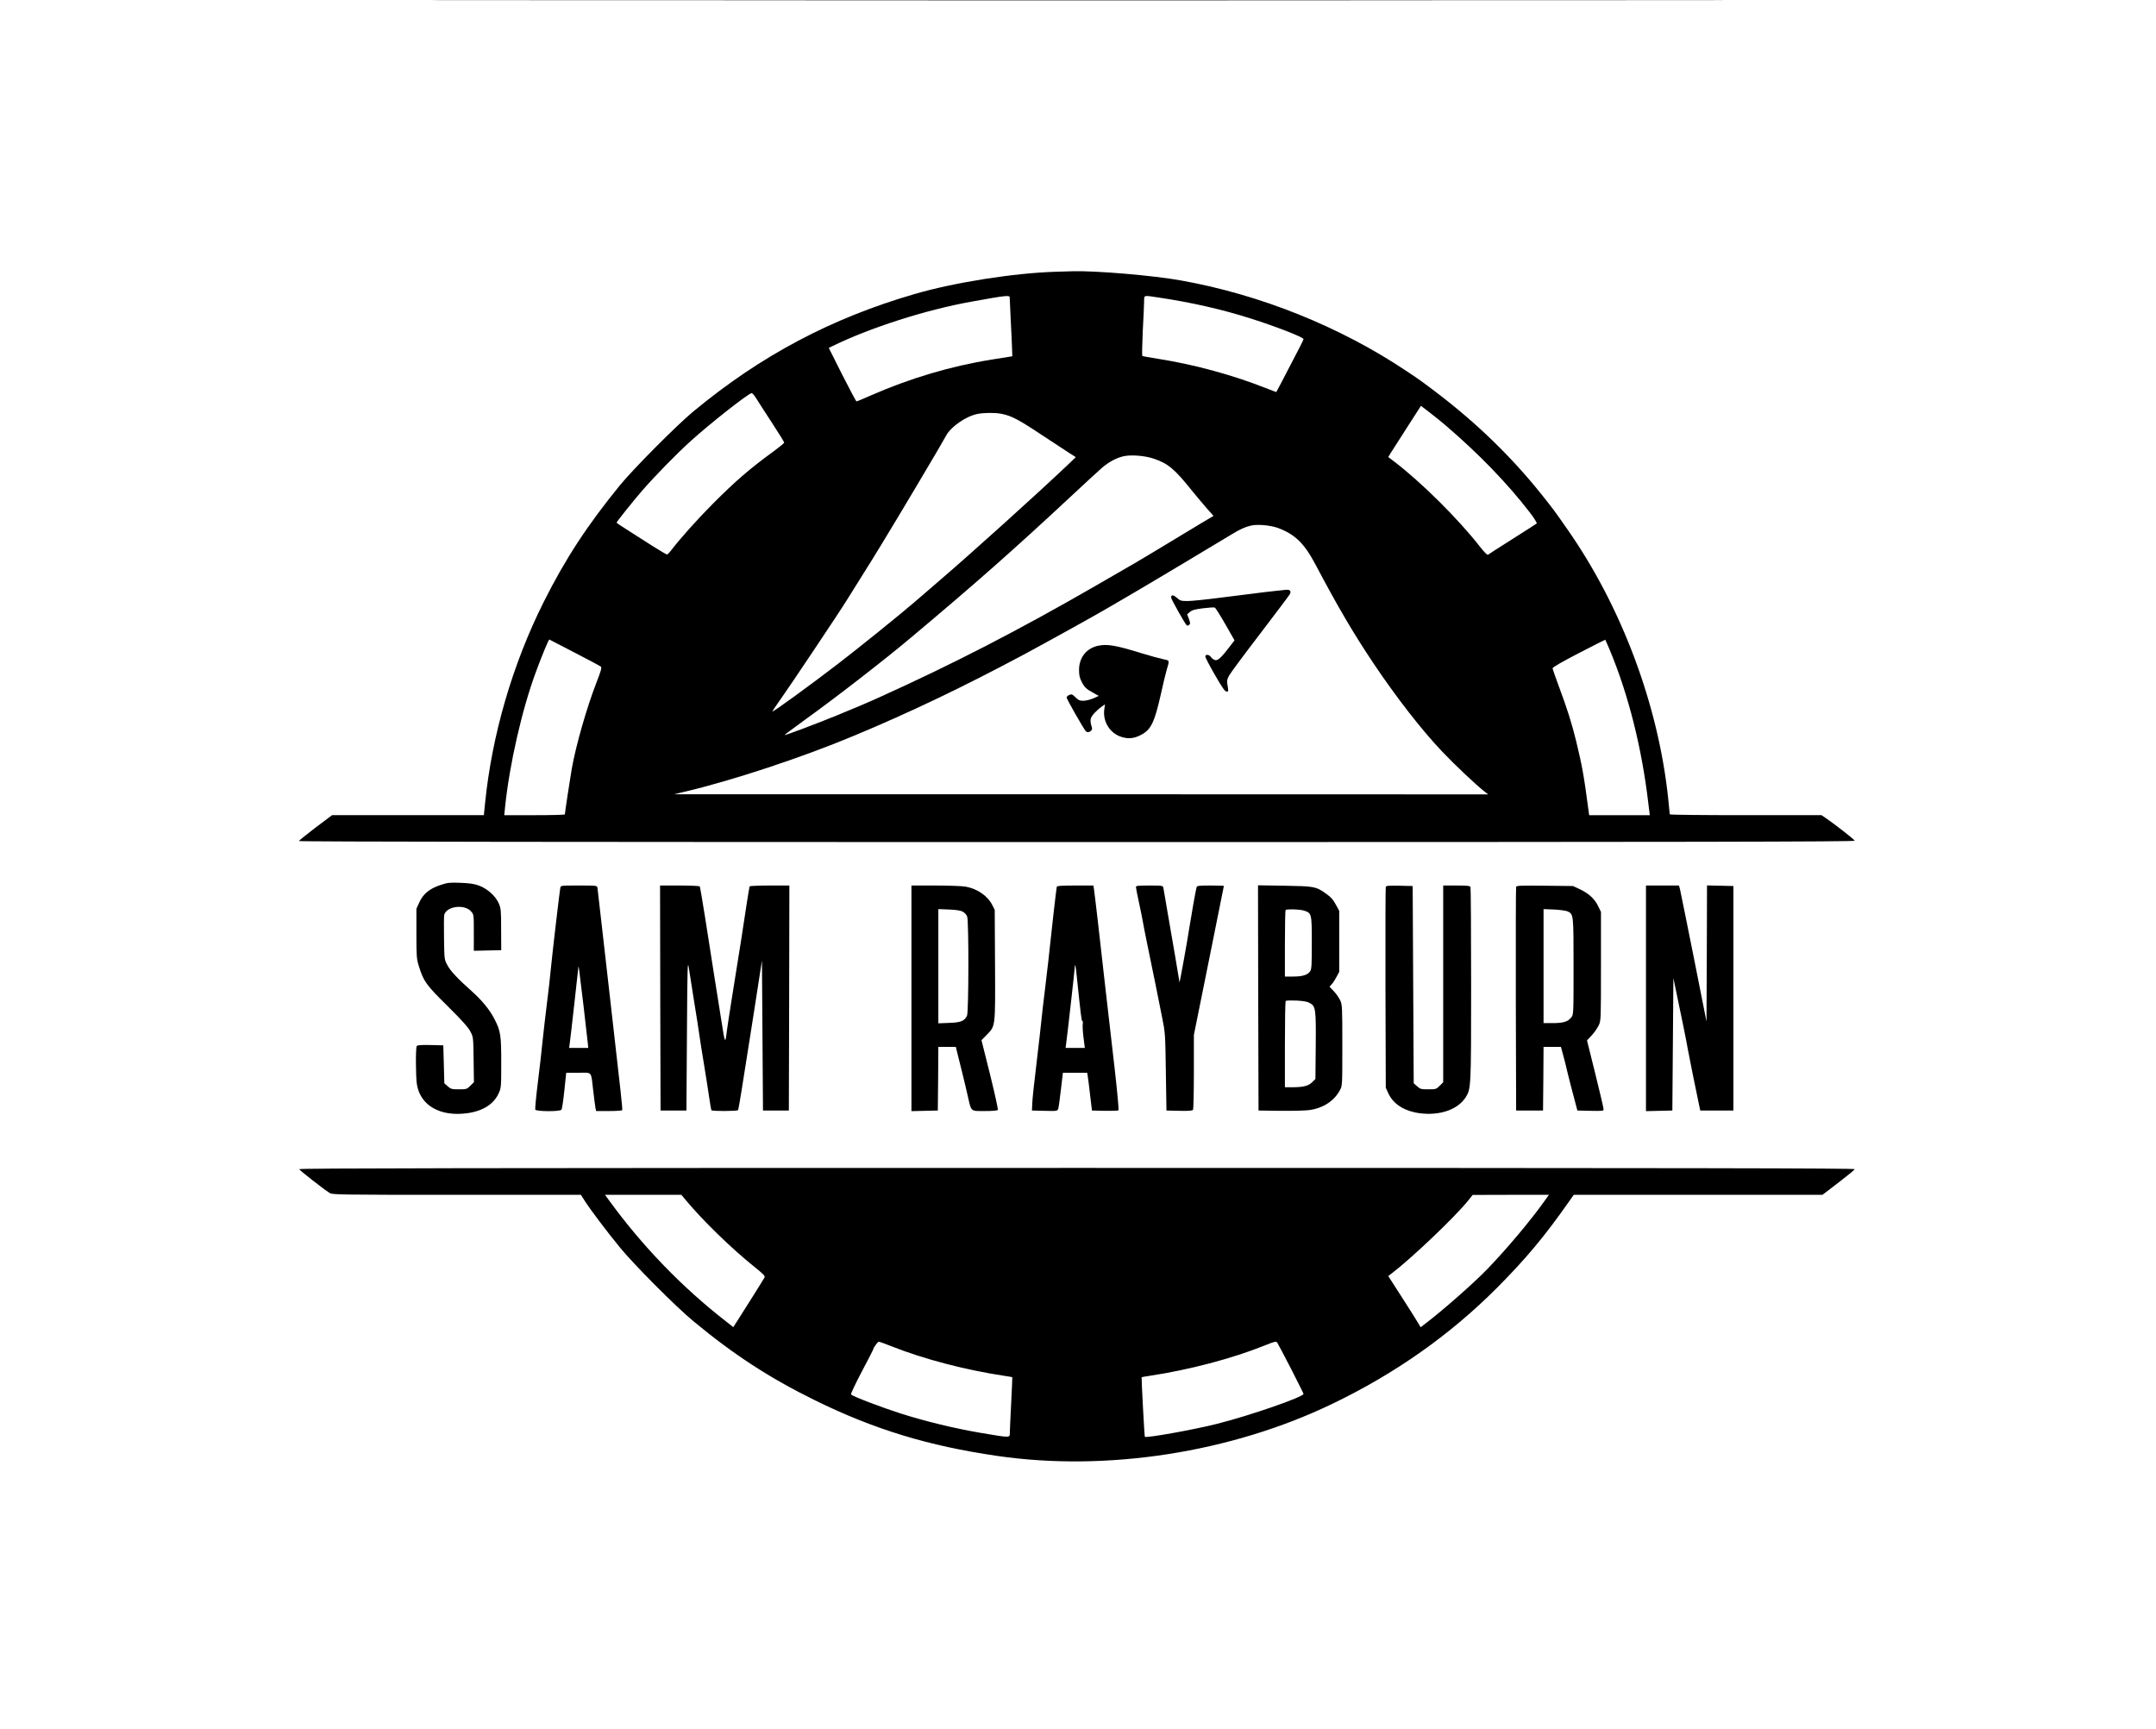 <?xml version="1.0" standalone="no"?>
<!DOCTYPE svg PUBLIC "-//W3C//DTD SVG 20010904//EN"
 "http://www.w3.org/TR/2001/REC-SVG-20010904/DTD/svg10.dtd">
<svg version="1.0" xmlns="http://www.w3.org/2000/svg"
 width="2084pt" height="1671pt" viewBox="0 0 2084 1671"
 preserveAspectRatio="xMidYMid meet">
<g transform="translate(0,1671) scale(0.1,-0.1)"
fill="#000000" stroke="none">
<path d="M5207 16703 c2867 -2 7559 -2 10425 0 2867 1 522 2 -5212 2 -5734 0
-8079 -1 -5213 -2z"/>
<path d="M10205 14083 c-403 -12 -978 -103 -1360 -214 -808 -234 -1491 -596
-2145 -1138 -161 -134 -575 -550 -707 -711 -318 -390 -529 -713 -738 -1130
-301 -601 -500 -1285 -566 -1942 l-12 -118 -733 0 -734 0 -160 -120 c-88 -67
-160 -125 -160 -130 0 -7 2756 -10 7521 -10 6012 0 7520 3 7517 13 -4 12 -193
160 -277 217 l-44 30 -734 0 c-403 0 -733 3 -733 8 0 4 -7 72 -15 152 -95 904
-449 1851 -972 2600 -126 180 -134 192 -248 335 -294 369 -636 700 -1028 997
-132 100 -148 112 -277 198 -645 432 -1417 742 -2185 879 -266 48 -821 95
-1045 89 -41 -1 -115 -3 -165 -5z m-445 -250 c0 -10 4 -101 9 -203 6 -102 11
-225 13 -274 l3 -90 -200 -32 c-393 -63 -787 -180 -1164 -345 -74 -33 -137
-59 -142 -59 -4 0 -66 116 -138 258 l-130 259 37 18 c366 179 906 351 1342
429 344 62 370 65 370 39z m1433 2 c323 -48 621 -116 897 -204 246 -78 510
-181 510 -199 0 -4 -14 -34 -31 -67 -153 -296 -231 -445 -233 -445 -1 0 -49
19 -107 41 -320 126 -688 226 -1032 280 -81 13 -151 25 -155 28 -4 4 -2 112 4
241 7 129 13 259 13 288 1 61 -8 58 134 37z m-3886 -972 c16 -27 85 -132 151
-234 67 -103 122 -191 122 -197 0 -6 -44 -42 -97 -81 -231 -168 -372 -289
-593 -511 -146 -146 -321 -342 -404 -452 -16 -21 -33 -38 -39 -38 -6 0 -69 38
-141 83 -72 46 -179 115 -238 152 -60 37 -108 70 -108 73 0 8 166 216 249 311
128 147 328 351 469 479 189 171 558 461 588 462 6 0 25 -21 41 -47z m6663
-262 c326 -279 603 -566 815 -842 43 -55 73 -104 69 -109 -5 -4 -92 -61 -194
-125 -196 -124 -258 -164 -276 -177 -8 -6 -35 22 -80 79 -207 265 -563 619
-822 817 l-63 48 23 38 c13 21 84 132 158 247 l135 210 85 -65 c47 -36 114
-90 150 -121z m-4291 109 c95 -18 166 -55 387 -202 121 -79 245 -161 276 -181
l57 -36 -87 -83 c-280 -266 -930 -853 -1233 -1112 -96 -82 -203 -175 -239
-206 -139 -120 -543 -446 -745 -601 -270 -207 -623 -464 -630 -457 -1 1 36 57
83 123 81 113 576 853 633 947 15 24 71 113 124 198 54 85 110 175 125 200 15
25 58 95 95 155 148 241 586 978 618 1040 44 88 194 192 307 214 63 12 168 13
229 1z m1474 -434 c136 -46 199 -98 362 -301 49 -60 117 -142 152 -181 l63
-71 -118 -70 c-64 -39 -227 -137 -361 -218 -240 -145 -318 -191 -651 -382
-748 -432 -1392 -764 -2110 -1088 -94 -43 -253 -110 -395 -168 -185 -76 -508
-198 -512 -193 -2 1 83 65 188 141 315 227 768 578 1029 797 621 521 990 846
1538 1357 139 130 281 260 315 290 67 57 140 96 209 111 75 16 205 5 291 -24z
m1201 -670 c165 -62 254 -149 363 -356 217 -410 363 -659 559 -952 219 -327
467 -646 663 -852 124 -131 328 -323 411 -388 l35 -27 -3935 1 -3935 0 105 25
c459 108 1134 331 1635 541 547 228 1056 472 1640 784 249 134 695 381 825
458 30 18 114 66 185 108 119 68 850 505 1006 600 77 47 128 70 184 82 63 14
189 2 259 -24z m-6799 -1205 c132 -68 246 -129 253 -135 10 -10 2 -39 -42
-152 -94 -242 -200 -611 -240 -839 -15 -86 -66 -422 -66 -437 0 -5 -132 -8
-293 -8 l-293 0 8 78 c42 411 164 947 300 1312 61 165 122 311 128 308 3 -2
114 -59 245 -127z m10006 24 c181 -436 309 -945 372 -1482 l14 -113 -293 0
-293 0 -6 43 c-45 340 -60 424 -119 670 -43 175 -87 315 -168 532 -33 88 -60
167 -61 174 -1 10 87 61 253 147 140 73 256 131 257 130 1 -1 21 -47 44 -101z"/>
<path d="M12215 10985 c-104 -13 -298 -37 -429 -54 -131 -17 -270 -31 -307
-31 -62 0 -72 3 -103 31 -35 30 -56 32 -56 3 0 -16 138 -261 152 -270 5 -3 15
-1 23 6 11 10 11 18 -3 57 l-17 45 27 23 c21 18 48 25 127 35 55 7 106 10 113
7 7 -3 53 -75 102 -161 l89 -156 -58 -75 c-78 -102 -110 -128 -138 -113 -12 6
-28 19 -35 30 -17 23 -52 24 -51 1 0 -10 42 -90 93 -178 69 -121 97 -160 111
-160 21 0 21 0 8 77 -4 28 0 47 19 80 14 25 148 206 300 404 151 198 279 368
285 379 15 30 5 45 -30 44 -18 -1 -117 -12 -222 -24z"/>
<path d="M10620 10469 c-117 -23 -190 -114 -190 -236 0 -47 6 -76 24 -111 28
-56 46 -73 115 -110 l52 -29 -53 -24 c-29 -12 -72 -23 -95 -23 -35 -1 -48 5
-77 33 -32 31 -38 33 -61 23 -14 -6 -25 -17 -25 -25 0 -14 165 -304 186 -326
21 -22 68 5 59 34 -14 45 -17 66 -11 90 7 26 54 78 105 114 l32 23 -7 -50
c-16 -120 57 -234 171 -267 67 -20 120 -13 188 23 93 50 127 121 188 392 21
96 46 200 55 230 30 103 33 94 -37 109 -34 7 -125 32 -203 56 -244 76 -332 91
-416 74z"/>
<path d="M4258 8155 c-105 -35 -166 -84 -204 -166 l-29 -64 0 -240 c0 -223 2
-245 24 -315 45 -146 69 -180 277 -385 139 -138 199 -205 220 -245 29 -55 29
-55 32 -273 l3 -218 -34 -34 c-34 -34 -38 -35 -111 -35 -69 0 -78 2 -108 29
l-33 29 -5 184 -5 183 -124 3 c-93 2 -126 -1 -133 -10 -11 -18 -10 -300 2
-371 33 -204 226 -314 487 -278 151 21 257 88 304 194 23 50 24 61 24 292 0
271 -6 308 -66 425 -46 90 -121 181 -221 270 -132 117 -206 196 -234 251 -29
53 -29 56 -32 258 -2 112 -1 214 2 227 22 85 198 107 261 32 25 -29 25 -32 25
-204 l0 -175 133 3 132 3 -1 200 c0 187 -2 203 -23 253 -32 72 -112 143 -193
172 -47 17 -93 23 -178 26 -103 4 -123 2 -192 -21z"/>
<path d="M5416 8128 c-7 -35 -75 -616 -91 -778 -7 -80 -25 -235 -39 -345 -14
-110 -32 -270 -41 -355 -8 -85 -29 -267 -46 -403 -17 -137 -28 -255 -25 -263
7 -19 238 -21 253 -1 6 6 18 90 28 185 l18 172 118 0 c138 0 120 23 144 -180
9 -74 18 -147 21 -162 l6 -28 123 0 c68 0 126 4 129 8 5 9 -10 146 -104 967
-28 242 -69 602 -91 800 -22 198 -42 370 -44 383 -5 22 -7 22 -180 22 -173 0
-175 0 -179 -22z m224 -1138 c21 -179 40 -344 42 -367 l4 -43 -93 0 -92 0 4
28 c3 15 23 188 45 386 22 197 41 363 41 370 2 14 3 13 49 -374z"/>
<path d="M6382 7063 l3 -1088 125 0 125 0 5 735 c4 656 6 725 18 645 7 -49 31
-198 52 -330 22 -132 44 -276 50 -320 6 -44 26 -172 45 -285 19 -113 41 -257
50 -319 9 -63 19 -119 21 -123 7 -11 251 -10 258 1 3 5 20 96 36 202 17 107
51 320 75 474 25 154 61 390 82 525 l38 245 5 -725 5 -725 125 0 125 0 3 1088
2 1087 -189 0 c-105 0 -192 -4 -195 -8 -2 -4 -14 -73 -26 -152 -21 -146 -78
-510 -150 -955 -21 -132 -41 -265 -45 -295 -14 -125 -18 -119 -50 90 -18 113
-51 322 -74 465 -22 143 -61 390 -86 549 -25 158 -48 292 -51 297 -3 5 -90 9
-195 9 l-189 0 2 -1087z"/>
<path d="M8810 7060 l0 -1091 128 3 127 3 3 308 2 307 85 0 84 0 9 -37 c5 -21
26 -105 47 -188 20 -82 48 -196 60 -252 35 -153 24 -143 165 -143 73 0 121 4
125 11 4 6 -30 160 -75 342 l-83 332 50 51 c86 87 84 71 81 680 l-3 529 -25
49 c-44 86 -144 155 -255 175 -32 6 -164 11 -292 11 l-233 0 0 -1090z m496
837 c19 -10 36 -29 43 -48 16 -48 15 -926 -2 -958 -26 -52 -60 -65 -172 -69
l-105 -4 0 552 0 552 103 -4 c69 -3 112 -9 133 -21z"/>
<path d="M10215 8138 c-4 -14 -49 -405 -65 -563 -5 -55 -25 -228 -44 -385 -19
-157 -38 -316 -41 -355 -3 -38 -24 -216 -45 -395 -22 -179 -41 -356 -42 -395
l-3 -70 123 -3 c119 -3 122 -2 131 20 4 13 16 96 26 186 l19 162 117 0 118 0
5 -32 c3 -18 14 -100 23 -183 l18 -150 124 -3 c68 -1 128 1 132 5 5 5 -12 184
-36 398 -58 499 -127 1107 -165 1445 -17 146 -33 280 -36 298 l-5 32 -175 0
c-131 0 -176 -3 -179 -12z m193 -865 c39 -375 46 -433 54 -433 5 0 7 -12 4
-27 -3 -16 0 -74 7 -130 l13 -103 -93 0 -93 0 5 38 c10 66 85 735 85 753 0 5
2 9 4 9 2 0 8 -48 14 -107z"/>
<path d="M10980 8135 c0 -8 13 -75 29 -148 16 -72 32 -152 36 -177 4 -25 24
-128 45 -230 21 -102 55 -268 76 -370 20 -102 50 -252 67 -335 30 -147 31
-158 36 -525 l6 -375 124 -3 c93 -2 126 1 133 10 4 7 8 173 8 368 l0 355 145
719 c80 395 145 720 145 722 0 2 -58 4 -129 4 -115 0 -130 -2 -135 -17 -8 -28
-54 -288 -71 -398 -18 -122 -93 -534 -94 -520 -1 6 -19 114 -40 240 -22 127
-56 325 -76 440 -19 116 -38 220 -40 233 -5 21 -9 22 -135 22 -109 0 -130 -2
-130 -15z"/>
<path d="M12162 7063 l3 -1088 215 -3 c118 -1 245 2 282 8 131 20 235 89 290
192 23 43 23 46 23 433 0 376 -1 392 -21 436 -12 25 -40 65 -62 88 l-41 43 20
22 c12 11 33 44 47 71 l27 50 0 295 0 295 -27 50 c-32 60 -53 84 -113 125 -87
60 -106 63 -388 68 l-257 4 2 -1089z m440 845 c77 -23 78 -28 78 -312 0 -216
-2 -255 -16 -275 -25 -36 -75 -51 -164 -51 l-80 0 0 318 c0 175 3 322 7 325
11 11 133 8 175 -5z m59 -894 c57 -33 60 -58 57 -416 l-3 -318 -31 -31 c-37
-36 -82 -48 -186 -49 l-78 0 0 413 c0 228 3 417 8 421 4 5 50 6 103 4 72 -4
105 -10 130 -24z"/>
<path d="M13395 8137 c-3 -7 -4 -447 -3 -977 l3 -965 24 -52 c47 -105 153
-173 302 -194 194 -26 369 34 446 153 52 83 53 90 53 1090 0 509 -3 933 -6
942 -5 13 -27 16 -135 16 l-129 0 0 -951 0 -951 -34 -34 c-33 -33 -37 -34
-110 -34 -70 0 -78 2 -108 29 l-33 29 -5 954 -5 953 -128 3 c-98 2 -129 0
-132 -11z"/>
<path d="M14655 8138 c-3 -7 -4 -497 -3 -1088 l3 -1075 130 0 130 0 3 308 2
307 84 0 84 0 21 -77 c12 -43 31 -118 42 -168 12 -49 38 -153 59 -230 l37
-140 127 -3 c120 -2 126 -2 126 17 0 11 -36 165 -80 342 l-80 322 46 49 c25
27 55 70 67 96 22 46 22 54 22 572 l0 525 -28 57 c-34 70 -90 121 -176 162
l-66 31 -272 3 c-222 3 -274 1 -278 -10z m498 -238 c57 -28 57 -27 57 -533 0
-461 0 -464 -22 -492 -32 -41 -76 -55 -178 -55 l-90 0 0 551 0 551 103 -4 c56
-3 115 -11 130 -18z"/>
<path d="M15910 7060 l0 -1091 128 3 127 3 5 640 5 640 27 -130 c48 -228 99
-477 113 -560 13 -71 77 -390 108 -535 l12 -55 160 0 160 0 0 1085 0 1085
-127 3 -128 3 -2 -658 -3 -658 -123 620 c-68 341 -128 637 -133 658 l-10 37
-159 0 -160 0 0 -1090z"/>
<path d="M2892 5408 c4 -12 234 -192 293 -229 29 -18 70 -19 1230 -19 l1200 0
39 -61 c56 -87 210 -291 335 -444 133 -164 545 -578 715 -718 388 -322 736
-548 1171 -762 573 -282 1097 -442 1765 -539 1058 -154 2257 32 3235 502 612
294 1142 668 1599 1127 276 278 455 492 690 827 l48 68 1202 0 1202 0 154 118
c84 64 156 123 158 130 3 9 -1505 12 -7518 12 -5903 0 -7521 -3 -7518 -12z
m3742 -305 c161 -194 439 -463 653 -635 92 -74 111 -93 103 -107 -5 -10 -57
-93 -116 -187 -59 -93 -125 -197 -146 -231 l-40 -62 -66 52 c-428 332 -815
733 -1136 1175 l-38 52 369 0 369 0 48 -57z m8290 -10 c-124 -175 -362 -459
-543 -646 -128 -134 -427 -397 -588 -520 l-61 -47 -28 47 c-15 26 -85 137
-156 247 l-129 201 33 25 c192 146 614 548 738 703 l45 56 368 1 369 0 -48
-67z m-2445 -1614 c66 -130 121 -239 121 -243 0 -30 -515 -209 -837 -290 -221
-56 -684 -139 -697 -125 -4 3 -34 570 -31 576 0 1 34 7 75 13 380 57 800 167
1115 294 99 40 111 42 121 27 6 -9 66 -122 133 -252z m-3859 216 c312 -124
716 -229 1090 -285 41 -6 75 -12 75 -13 1 -1 -4 -114 -11 -252 -7 -137 -13
-267 -13 -287 -1 -48 10 -48 -288 2 -246 42 -530 111 -763 185 -199 64 -460
164 -484 185 -4 5 42 103 103 219 61 115 111 212 111 215 0 15 44 76 54 76 7
0 64 -20 126 -45z"/>
</g>
</svg>
